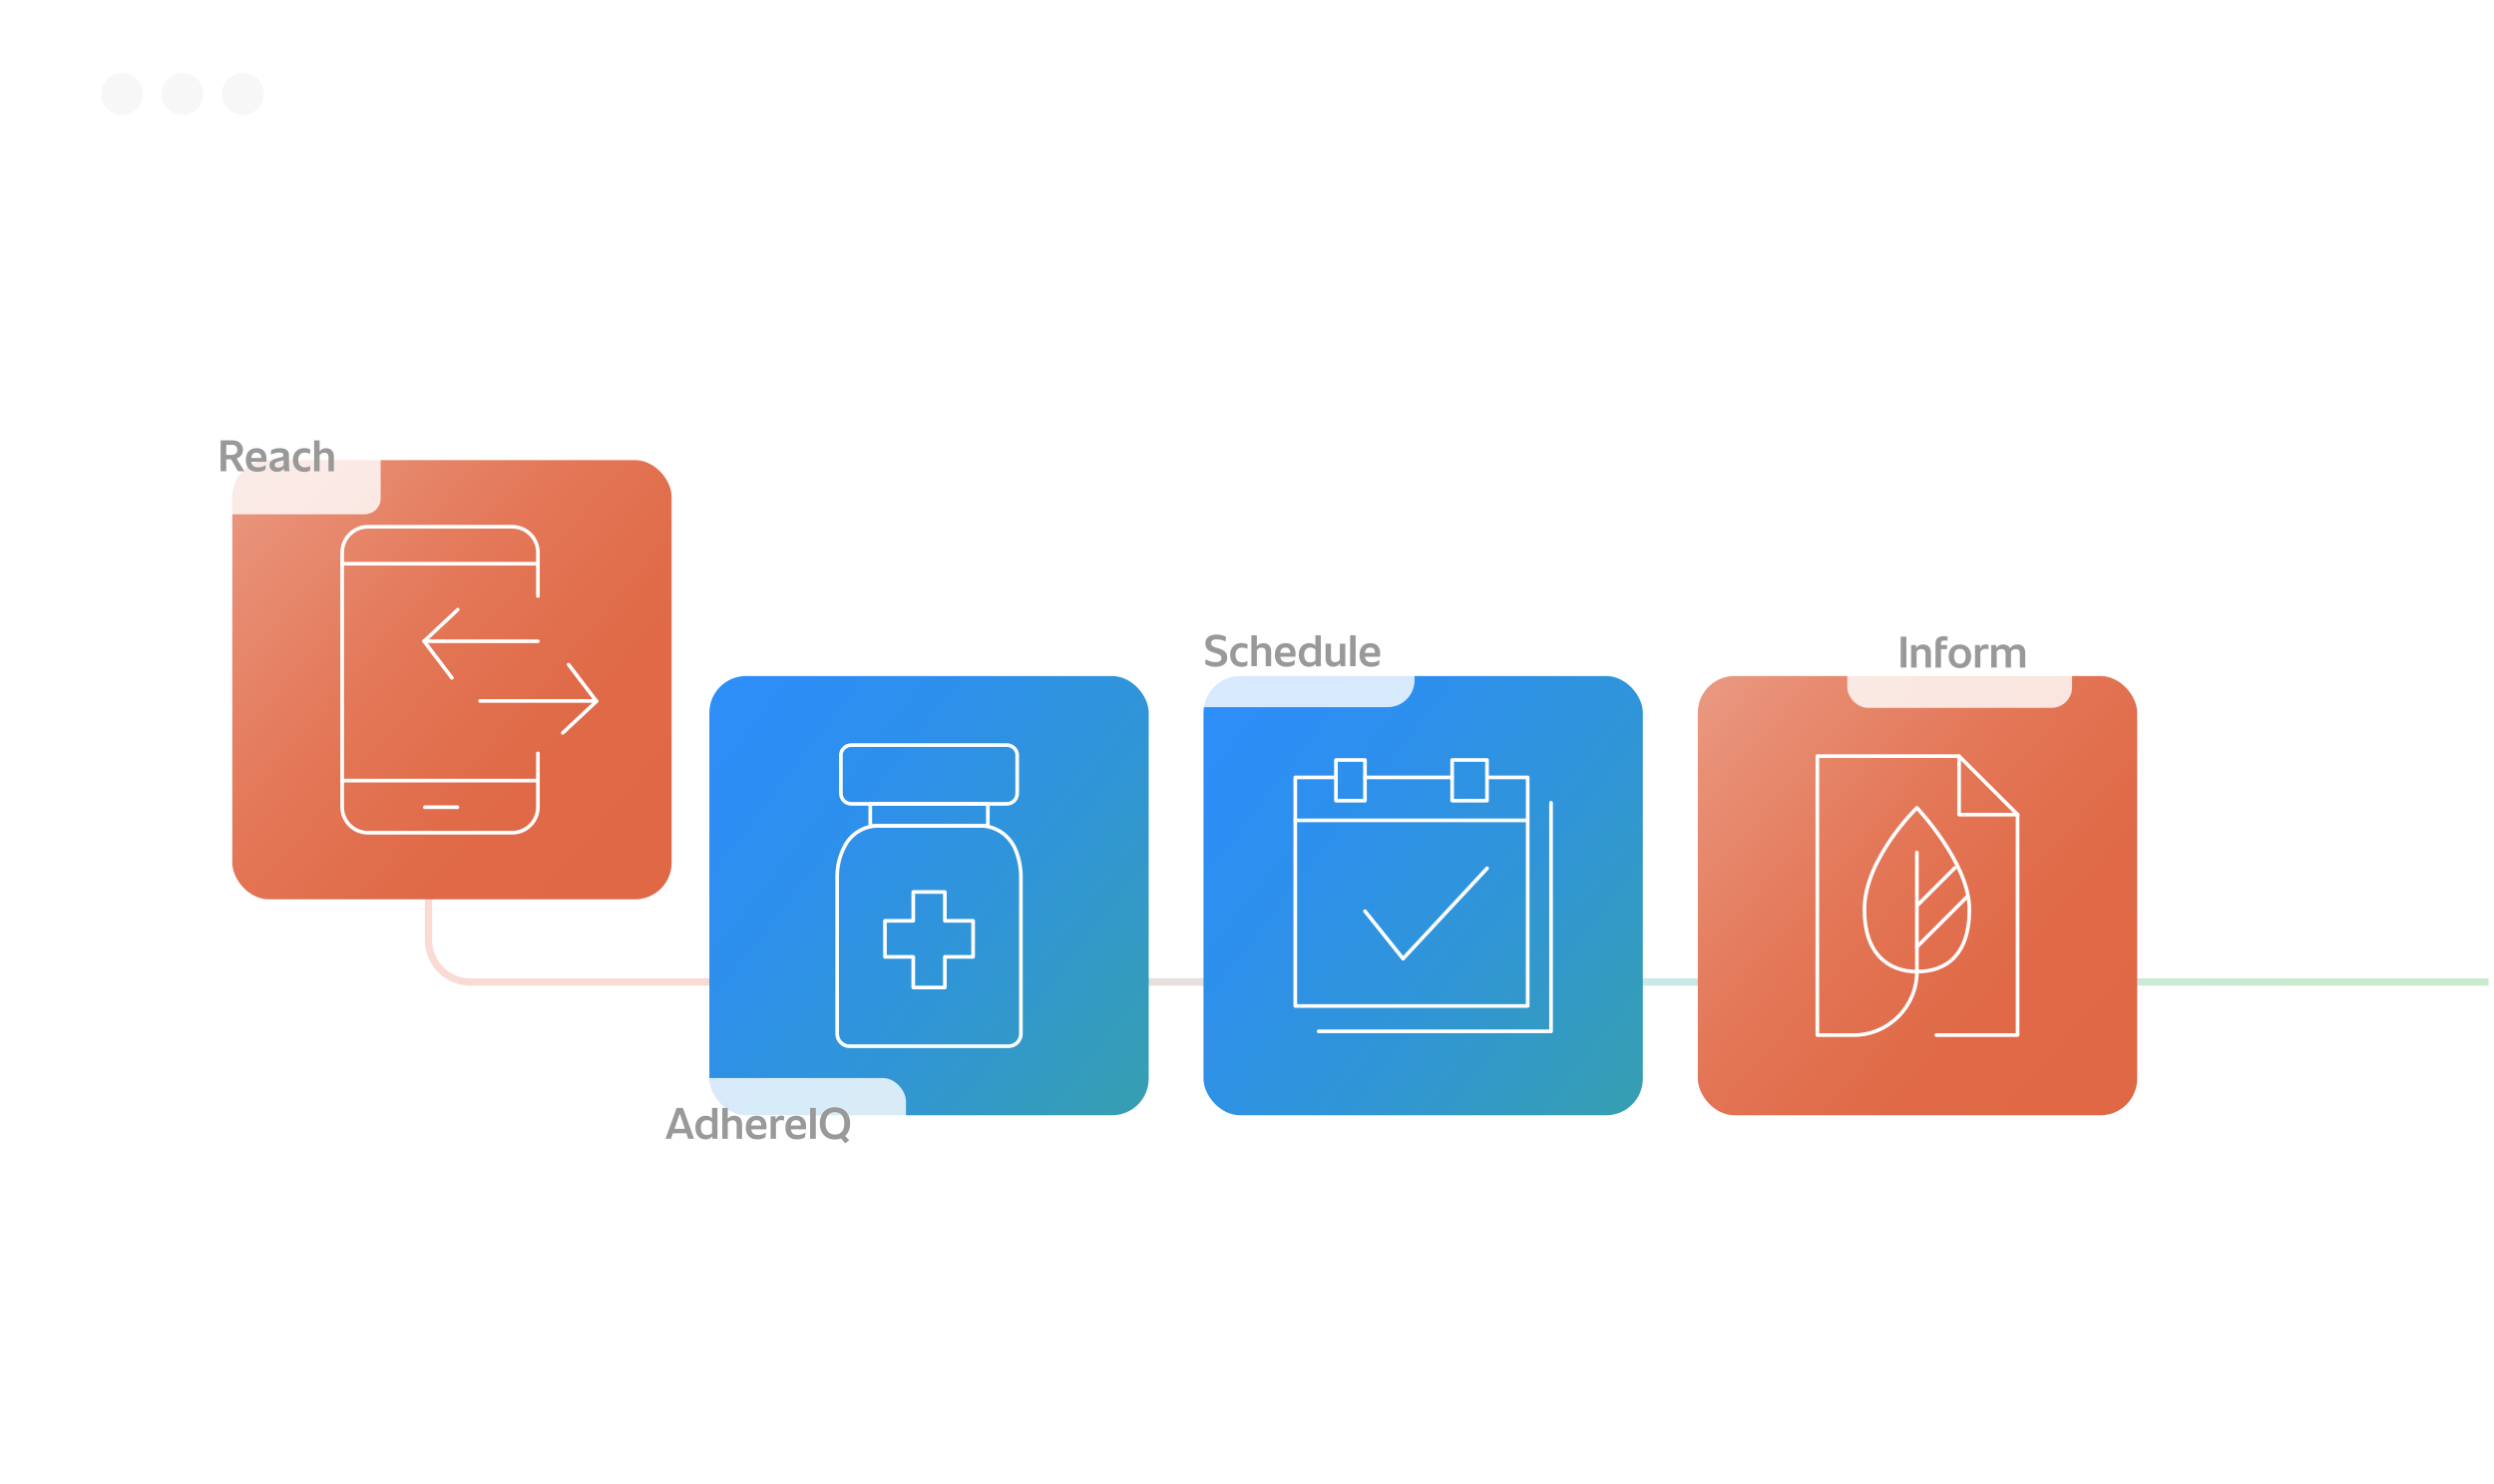 <?xml version="1.0" encoding="UTF-8"?>
<svg id="Layer_1" xmlns="http://www.w3.org/2000/svg" xmlns:xlink="http://www.w3.org/1999/xlink" viewBox="0 0 681.19 405.33">
  <defs>
    <style>
      .cls-1 {
        fill: url(#linear-gradient-7);
      }

      .cls-2 {
        fill: url(#linear-gradient-5);
      }

      .cls-3 {
        fill: url(#linear-gradient-6);
      }

      .cls-4 {
        fill: url(#linear-gradient-4);
      }

      .cls-5 {
        fill: url(#linear-gradient);
      }

      .cls-6 {
        filter: url(#drop-shadow-15);
      }

      .cls-6, .cls-7, .cls-8, .cls-9 {
        fill: #fff;
        opacity: .9;
      }

      .cls-7 {
        filter: url(#drop-shadow-14);
      }

      .cls-8 {
        filter: url(#drop-shadow-13);
      }

      .cls-9 {
        filter: url(#drop-shadow-16);
      }

      .cls-10 {
        fill: url(#linear-gradient-2);
        opacity: .7;
      }

      .cls-11 {
        stroke: #fff;
        stroke-linecap: round;
        stroke-linejoin: round;
      }

      .cls-11, .cls-12 {
        fill: none;
      }

      .cls-12 {
        opacity: .57;
        stroke: url(#linear-gradient-3);
        stroke-miterlimit: 10;
        stroke-width: 2px;
      }

      .cls-13 {
        fill: #f8f7f7;
      }

      .cls-14 {
        fill: #999;
      }
    </style>
    <linearGradient id="linear-gradient" x1="-81.3" y1="-48.3" x2="668.12" y2="409.73" gradientUnits="userSpaceOnUse">
      <stop offset="0" stop-color="#fff" stop-opacity="0"/>
      <stop offset=".09" stop-color="#fff" stop-opacity=".05"/>
      <stop offset=".25" stop-color="#fff" stop-opacity=".17"/>
      <stop offset=".46" stop-color="#fff" stop-opacity=".37"/>
      <stop offset=".71" stop-color="#fff" stop-opacity=".65"/>
      <stop offset="1" stop-color="#fff"/>
    </linearGradient>
    <linearGradient id="linear-gradient-2" x1="-78.1" y1="-46.34" x2="665.47" y2="408.11" gradientUnits="userSpaceOnUse">
      <stop offset="0" stop-color="#fff" stop-opacity="0"/>
      <stop offset="1" stop-color="#fff"/>
    </linearGradient>
    <linearGradient id="linear-gradient-3" x1="116.04" y1="238.69" x2="679.71" y2="238.69" gradientUnits="userSpaceOnUse">
      <stop offset=".11" stop-color="#f4bfb3"/>
      <stop offset=".2" stop-color="#f0bfb4"/>
      <stop offset=".28" stop-color="#e4c2ba"/>
      <stop offset=".37" stop-color="#d1c7c3"/>
      <stop offset=".45" stop-color="#b7ced0"/>
      <stop offset=".51" stop-color="#9ed5dd"/>
      <stop offset=".92" stop-color="#a4d8a9"/>
    </linearGradient>
    <linearGradient id="linear-gradient-4" x1="106.52" y1="130.93" x2="481.08" y2="420.36" gradientUnits="userSpaceOnUse">
      <stop offset=".25" stop-color="#2c8ef6"/>
      <stop offset=".32" stop-color="#2d8fed"/>
      <stop offset=".43" stop-color="#3095d7"/>
      <stop offset=".56" stop-color="#369eb3"/>
      <stop offset=".71" stop-color="#3eaa81"/>
      <stop offset=".83" stop-color="#46b555"/>
    </linearGradient>
    <linearGradient id="linear-gradient-5" x1="241.48" y1="130.93" x2="616.03" y2="420.36" xlink:href="#linear-gradient-4"/>
    <linearGradient id="linear-gradient-6" x1="-105.58" y1="-13.59" x2="169.79" y2="226.04" gradientUnits="userSpaceOnUse">
      <stop offset=".25" stop-color="#fff"/>
      <stop offset=".29" stop-color="#fbefeb"/>
      <stop offset=".42" stop-color="#f3c6b9"/>
      <stop offset=".55" stop-color="#eca48f"/>
      <stop offset=".68" stop-color="#e78a6f"/>
      <stop offset=".79" stop-color="#e37757"/>
      <stop offset=".9" stop-color="#e06b49"/>
      <stop offset="1" stop-color="#e06845"/>
    </linearGradient>
    <linearGradient id="linear-gradient-7" x1="294.71" y1="45.4" x2="570.08" y2="285.03" xlink:href="#linear-gradient-6"/>
    <filter id="drop-shadow-13" x="45.16" y="109.96" width="61" height="33" filterUnits="userSpaceOnUse">
      <feOffset dx=".62" dy=".62"/>
      <feGaussianBlur result="blur" stdDeviation=".62"/>
      <feFlood flood-color="#000" flood-opacity=".1"/>
      <feComposite in2="blur" operator="in"/>
      <feComposite in="SourceGraphic"/>
    </filter>
    <filter id="drop-shadow-14" x="165.75" y="290.55" width="86" height="37" filterUnits="userSpaceOnUse">
      <feOffset dx="1.09" dy="1.09"/>
      <feGaussianBlur result="blur-2" stdDeviation="1.09"/>
      <feFlood flood-color="#000" flood-opacity=".1"/>
      <feComposite in2="blur-2" operator="in"/>
      <feComposite in="SourceGraphic"/>
    </filter>
    <filter id="drop-shadow-15" x="315.53" y="162.32" width="74" height="34" filterUnits="userSpaceOnUse">
      <feOffset dx=".83" dy=".83"/>
      <feGaussianBlur result="blur-3" stdDeviation=".83"/>
      <feFlood flood-color="#000" flood-opacity=".1"/>
      <feComposite in2="blur-3" operator="in"/>
      <feComposite in="SourceGraphic"/>
    </filter>
    <filter id="drop-shadow-16" x="500.96" y="161.76" width="69" height="36" filterUnits="userSpaceOnUse">
      <feOffset dx="1.02" dy="1.02"/>
      <feGaussianBlur result="blur-4" stdDeviation="1.02"/>
      <feFlood flood-color="#000" flood-opacity=".1"/>
      <feComposite in2="blur-4" operator="in"/>
      <feComposite in="SourceGraphic"/>
    </filter>
  </defs>
  <path class="cls-5" d="M638.89,0H19.75C8.86,0,0,8.86,0,19.75v365.83C0,396.47,8.86,405.33,19.75,405.33h619.14c10.89,0,19.75-8.86,19.75-19.75V19.75c0-10.89-8.86-19.75-19.75-19.75ZM655.67,385.58c0,9.27-7.51,16.78-16.78,16.78H19.75c-9.27,0-16.78-7.51-16.78-16.78V19.75C2.97,10.48,10.48,2.97,19.75,2.97h619.14c9.27,0,16.78,7.51,16.78,16.78v365.83Z"/>
  <rect class="cls-10" x="2.97" y="2.97" width="652.71" height="399.4" rx="16.78" ry="16.78"/>
  <path class="cls-12" d="M117.04,208.1v48.78c0,6.3,5.11,11.41,11.41,11.41h551.25"/>
  <g>
    <circle class="cls-13" cx="49.83" cy="25.68" r="5.73"/>
    <circle class="cls-13" cx="66.35" cy="25.68" r="5.73"/>
    <circle class="cls-13" cx="33.32" cy="25.68" r="5.73"/>
  </g>
  <g>
    <rect class="cls-4" x="193.75" y="184.7" width="120" height="120" rx="10" ry="10"/>
    <g>
      <polygon class="cls-11" points="265.79 251.57 258.07 251.57 258.07 243.7 249.44 243.7 249.44 251.57 241.71 251.57 241.71 261.42 249.44 261.42 249.44 269.79 258.07 269.79 258.07 261.42 265.79 261.42 265.79 251.57"/>
      <path class="cls-11" d="M230.61,231.39h0c-1.25,2.39-1.95,5.19-1.95,8v43.08c0,1.82,1.53,3.37,3.34,3.37h43.5c1.81,0,3.34-1.54,3.34-3.37v-43.08c0-2.81-.69-5.61-1.81-8-1.81-3.51-5.28-5.75-9.17-5.75h-28.07c-3.89,0-7.5,2.25-9.17,5.75Z"/>
      <rect class="cls-11" x="237.7" y="219.62" width="32.11" height="6.02"/>
      <path class="cls-11" d="M274.99,219.62h-42.48c-1.56,0-2.84-1.28-2.84-2.84v-10.51c0-1.42,1.28-2.7,2.84-2.7h42.48c1.56,0,2.84,1.28,2.84,2.7v10.51c0,1.56-1.28,2.84-2.84,2.84Z"/>
    </g>
  </g>
  <g>
    <rect class="cls-2" x="328.71" y="184.7" width="120" height="120" rx="10" ry="10"/>
    <g>
      <g>
        <polyline class="cls-11" points="364.87 212.4 353.78 212.4 353.78 274.84 417.26 274.84 417.26 212.4 406.18 212.4"/>
        <rect class="cls-11" x="364.89" y="207.64" width="7.93" height="11.11"/>
        <rect class="cls-11" x="396.63" y="207.64" width="9.52" height="11.11"/>
        <line class="cls-11" x1="372.82" y1="212.4" x2="396.63" y2="212.4"/>
        <line class="cls-11" x1="353.78" y1="224.13" x2="417.26" y2="224.13"/>
      </g>
      <polyline class="cls-11" points="360.16 281.77 423.64 281.77 423.64 219.32"/>
      <polyline class="cls-11" points="372.82 248.94 383.22 261.93 406.18 237.23"/>
    </g>
  </g>
  <g>
    <rect class="cls-3" x="63.44" y="125.71" width="120" height="120" rx="10" ry="10"/>
    <g>
      <g>
        <path class="cls-11" d="M146.92,205.84v14.65c0,3.88-3.14,7.02-7.02,7.02h-39.42c-3.88,0-7.02-3.14-7.02-7.02v-69.55c0-3.88,3.14-7.02,7.02-7.02h39.42c3.88,0,7.02,3.14,7.02,7.02v11.91"/>
        <line class="cls-11" x1="93.45" y1="154.01" x2="146.92" y2="154.01"/>
        <line class="cls-11" x1="93.45" y1="213.27" x2="146.92" y2="213.27"/>
        <line class="cls-11" x1="116.03" y1="220.54" x2="124.94" y2="220.54"/>
      </g>
      <g>
        <line class="cls-11" x1="131.13" y1="191.5" x2="162.92" y2="191.5"/>
        <polyline class="cls-11" points="153.71 200.23 162.92 191.6 155.3 181.57"/>
        <g>
          <line class="cls-11" x1="115.82" y1="175.19" x2="146.92" y2="175.19"/>
          <polyline class="cls-11" points="125.03 166.56 115.82 175.19 123.44 185.21"/>
        </g>
      </g>
    </g>
  </g>
  <g>
    <rect class="cls-1" x="463.73" y="184.7" width="120" height="120" rx="10" ry="10"/>
    <g>
      <path class="cls-11" d="M537.9,248.27c.08,12.7-6.42,17.19-14.33,17.19s-14.45-5.04-14.33-17.19c.13-13.79,14.33-27.57,14.33-27.57,0,0,14.25,15.01,14.33,27.57Z"/>
      <path class="cls-11" d="M523.56,232.91v32.62c0,9.51-7.78,17.28-17.29,17.28h-9.89v-76.23h38.7l15.98,15.98v60.24h-22.19"/>
      <polyline class="cls-11" points="535.09 206.59 535.09 222.57 551.07 222.57"/>
      <line class="cls-11" x1="523.88" y1="247.16" x2="533.91" y2="237.14"/>
      <line class="cls-11" x1="523.56" y1="258.71" x2="537.39" y2="244.88"/>
    </g>
  </g>
  <rect class="cls-8" x="47.3" y="111.54" width="56.05" height="28.34" rx="4.34" ry="4.34"/>
  <g>
    <path class="cls-14" d="M63.13,125.51h-1.33v3.24h-1.55v-8.44h3.3c1.81,0,2.81,1.21,2.82,2.54,0,1.15-.64,2.03-1.77,2.41l2.15,3.49h-1.75l-1.86-3.24ZM61.8,124.28h1.55c.94,0,1.48-.56,1.48-1.37,0-.85-.56-1.37-1.48-1.37h-1.55v2.73Z"/>
    <path class="cls-14" d="M72.74,126.17h-4.11c.14,1.07.78,1.51,1.88,1.51.73,0,1.45-.17,2.1-.65l-.12,1.29c-.68.44-1.44.59-2.16.59-2.12,0-3.19-1.21-3.19-3.25s1.1-3.23,2.95-3.23,2.7,1.15,2.7,2.99c0,.2-.02.54-.05.74ZM68.62,125.12h2.76c-.04-.97-.44-1.46-1.33-1.46s-1.32.5-1.43,1.46Z"/>
    <path class="cls-14" d="M77.63,128.75l-.11-.72c-.43.56-1.07.89-1.88.89-1.18,0-2.02-.71-2.02-1.74s.52-1.62,2.09-2l.96-.23c.56-.14.74-.29.74-.66,0-.41-.23-.64-1.1-.64-.79,0-1.56.17-2.34.59l.12-1.26c.7-.37,1.5-.54,2.31-.54,1.79,0,2.53.67,2.53,2v2.66c0,.59.07,1.13.14,1.64h-1.45ZM77.48,127.09v-1.43c-.19.1-.41.17-.67.24l-.59.14c-.8.2-1.19.42-1.19.98,0,.53.42.75.95.75.65,0,1.19-.25,1.5-.7Z"/>
    <path class="cls-14" d="M79.99,125.68c0-1.99,1.22-3.26,3.17-3.26.62,0,1.19.14,1.63.41l-.11,1.19c-.42-.24-.9-.36-1.42-.36-1.04,0-1.8.62-1.8,2s.78,2.04,1.79,2.04c.54,0,1.04-.12,1.5-.4l-.08,1.27c-.5.26-1.02.37-1.52.37-1.94,0-3.15-1.27-3.15-3.26Z"/>
    <path class="cls-14" d="M91.2,124.65v4.1h-1.48v-3.87c0-.74-.35-1.19-1.15-1.19-.53,0-.95.24-1.27.68v4.38h-1.5v-8.44h1.5v3c.37-.54.98-.86,1.76-.86,1.32,0,2.13.79,2.13,2.21Z"/>
  </g>
  <rect class="cls-7" x="168.02" y="293.43" width="78.34" height="28.34" rx="6.37" ry="6.37"/>
  <rect class="cls-6" x="317.37" y="164.03" width="68.15" height="28.34" rx="7.33" ry="7.33"/>
  <g>
    <path class="cls-14" d="M329.16,181.39l.12-1.31c.77.54,1.76.82,2.77.82,1.07,0,1.55-.42,1.55-1.15s-.55-.97-1.61-1.31l-.72-.22c-1.17-.36-2.05-1.04-2.05-2.45s.98-2.4,3.05-2.4c1.01,0,1.87.22,2.6.61l-.13,1.29c-.74-.41-1.59-.6-2.48-.6-1.04,0-1.45.41-1.45,1.03,0,.55.32.96,1.31,1.24l.68.19c1.7.48,2.39,1.28,2.39,2.55,0,1.39-.97,2.51-3.23,2.51-1.06,0-2.05-.28-2.79-.82Z"/>
    <path class="cls-14" d="M335.98,178.94c0-1.99,1.22-3.26,3.17-3.26.62,0,1.19.14,1.63.41l-.11,1.19c-.42-.24-.9-.36-1.42-.36-1.04,0-1.8.62-1.8,2s.78,2.04,1.79,2.04c.54,0,1.04-.12,1.5-.4l-.08,1.27c-.5.26-1.02.37-1.52.37-1.94,0-3.15-1.27-3.15-3.26Z"/>
    <path class="cls-14" d="M347.19,177.91v4.1h-1.48v-3.87c0-.74-.35-1.19-1.15-1.19-.53,0-.95.24-1.27.68v4.38h-1.5v-8.44h1.5v3c.37-.54.98-.86,1.76-.86,1.32,0,2.13.79,2.13,2.21Z"/>
    <path class="cls-14" d="M353.81,179.44h-4.11c.14,1.07.78,1.51,1.88,1.51.73,0,1.45-.17,2.1-.65l-.12,1.29c-.68.44-1.44.59-2.16.59-2.12,0-3.19-1.21-3.19-3.25s1.1-3.23,2.95-3.23,2.7,1.15,2.7,2.99c0,.2-.02.54-.05.74ZM349.68,178.38h2.76c-.04-.97-.44-1.46-1.33-1.46s-1.32.5-1.43,1.46Z"/>
    <path class="cls-14" d="M360.77,173.57v8.44h-1.34l-.07-.66c-.43.54-1.08.83-1.86.83-1.63,0-2.77-1.26-2.77-3.24s1.15-3.24,2.9-3.24c.71,0,1.25.24,1.65.68v-2.82h1.49ZM359.28,180.41v-2.93c-.36-.38-.83-.56-1.4-.56-1.1,0-1.67.83-1.67,2.03s.56,2.03,1.64,2.03c.59,0,1.06-.18,1.43-.56Z"/>
    <path class="cls-14" d="M367.44,175.87v6.14h-1.31l-.12-.82c-.37.62-1,.98-1.82.98-1.33,0-2.13-.79-2.13-2.21v-4.1h1.47v3.87c0,.74.34,1.19,1.14,1.19.53,0,.96-.24,1.28-.68v-4.38h1.49Z"/>
    <path class="cls-14" d="M368.76,173.57h1.5v8.44h-1.5v-8.44Z"/>
    <path class="cls-14" d="M376.93,179.44h-4.11c.14,1.07.78,1.51,1.88,1.51.73,0,1.45-.17,2.1-.65l-.12,1.29c-.68.44-1.44.59-2.16.59-2.12,0-3.19-1.21-3.19-3.25s1.1-3.23,2.95-3.23,2.7,1.15,2.7,2.99c0,.2-.02.54-.05.74ZM372.81,178.38h2.76c-.04-.97-.44-1.46-1.33-1.46s-1.32.5-1.43,1.46Z"/>
  </g>
  <rect class="cls-9" x="503.53" y="164.03" width="61.4" height="28.34" rx="5.62" ry="5.62"/>
  <g>
    <path class="cls-14" d="M519.14,173.94h1.55v8.44h-1.55v-8.44Z"/>
    <path class="cls-14" d="M527.39,178.28v4.1h-1.48v-3.87c0-.74-.35-1.19-1.15-1.19-.53,0-.95.24-1.27.68v4.38h-1.5v-6.14h1.32l.11.79c.37-.6,1.01-.96,1.83-.96,1.32,0,2.13.79,2.13,2.21Z"/>
    <path class="cls-14" d="M530.16,175.82v.42h1.7l-.1,1.12h-1.61v5.03h-1.5v-6.58c0-1.27.73-2,2.25-2,.36,0,.74.05,1.09.14l-.11,1.12c-.25-.05-.53-.08-.82-.08-.7,0-.92.25-.92.85Z"/>
    <path class="cls-14" d="M532.24,179.31c0-1.92,1.1-3.24,3.07-3.24s3.07,1.32,3.07,3.24-1.12,3.24-3.07,3.24-3.07-1.32-3.07-3.24ZM536.88,179.31c0-1.32-.49-2.05-1.57-2.05s-1.58.73-1.58,2.05.52,2.04,1.58,2.04,1.57-.72,1.57-2.04Z"/>
    <path class="cls-14" d="M543.18,176.25l-.12,1.16c-.24-.1-.48-.14-.77-.14-.7,0-1.19.35-1.39.95v4.16h-1.46v-6.14h1.32l.1.9c.26-.78.77-1.09,1.46-1.09.36,0,.64.08.86.2Z"/>
    <path class="cls-14" d="M553.16,178.28v4.1h-1.47v-3.87c0-.74-.35-1.19-1.15-1.19-.53,0-.96.25-1.28.7.01.08.01.18.01.26v4.1h-1.48v-3.87c0-.74-.35-1.19-1.15-1.19-.53,0-.95.24-1.27.68v4.38h-1.5v-6.14h1.32l.11.8c.37-.61,1-.97,1.83-.97.89,0,1.55.36,1.88,1.02.43-.62,1.12-1.02,2.01-1.02,1.32,0,2.13.79,2.13,2.21Z"/>
  </g>
  <g>
    <path class="cls-14" d="M187.47,309.62h-3.67l-.53,1.51h-1.51l3.06-8.44h1.7l3.05,8.44h-1.6l-.5-1.51ZM187.06,308.4l-1.39-4.19-1.45,4.19h2.84Z"/>
    <path class="cls-14" d="M195.96,302.69v8.44h-1.34l-.07-.66c-.43.54-1.08.83-1.86.83-1.63,0-2.77-1.26-2.77-3.24s1.15-3.24,2.9-3.24c.71,0,1.25.24,1.66.68v-2.82h1.49ZM194.48,309.53v-2.93c-.36-.38-.83-.56-1.4-.56-1.1,0-1.67.83-1.67,2.03s.56,2.03,1.64,2.03c.59,0,1.06-.18,1.43-.56Z"/>
    <path class="cls-14" d="M202.68,307.03v4.1h-1.48v-3.87c0-.74-.35-1.19-1.15-1.19-.53,0-.95.24-1.27.68v4.38h-1.5v-8.44h1.5v3c.37-.54.98-.86,1.76-.86,1.32,0,2.13.79,2.13,2.21Z"/>
    <path class="cls-14" d="M209.31,308.56h-4.11c.14,1.07.78,1.51,1.88,1.51.73,0,1.45-.17,2.1-.65l-.12,1.3c-.68.44-1.44.59-2.16.59-2.12,0-3.19-1.21-3.19-3.25s1.1-3.23,2.95-3.23,2.7,1.15,2.7,2.99c0,.2-.02.54-.05.74ZM205.18,307.5h2.76c-.04-.97-.44-1.46-1.33-1.46s-1.32.5-1.43,1.46Z"/>
    <path class="cls-14" d="M214.22,305.01l-.12,1.16c-.24-.1-.48-.14-.77-.14-.7,0-1.19.35-1.39.95v4.16h-1.46v-6.14h1.32l.1.9c.26-.78.77-1.09,1.46-1.09.36,0,.64.08.86.2Z"/>
    <path class="cls-14" d="M220.12,308.56h-4.11c.14,1.07.78,1.51,1.88,1.51.73,0,1.45-.17,2.1-.65l-.12,1.3c-.68.44-1.44.59-2.16.59-2.12,0-3.19-1.21-3.19-3.25s1.1-3.23,2.95-3.23,2.7,1.15,2.7,2.99c0,.2-.02.54-.05.74ZM215.99,307.5h2.76c-.04-.97-.44-1.46-1.33-1.46s-1.32.5-1.43,1.46Z"/>
    <path class="cls-14" d="M221.27,302.69h1.55v8.44h-1.55v-8.44Z"/>
    <path class="cls-14" d="M230.85,310.34l1.09,1.19-1.07.86-1.16-1.35c-.49.19-1.04.29-1.66.29-2.55,0-4.15-1.77-4.15-4.41s1.6-4.41,4.15-4.41,4.15,1.79,4.15,4.41c0,1.46-.49,2.65-1.35,3.43ZM228.05,309.97c1.62,0,2.55-1.07,2.55-3.06s-.94-3.06-2.55-3.06-2.57,1.09-2.57,3.06.95,3.06,2.57,3.06Z"/>
  </g>
</svg>